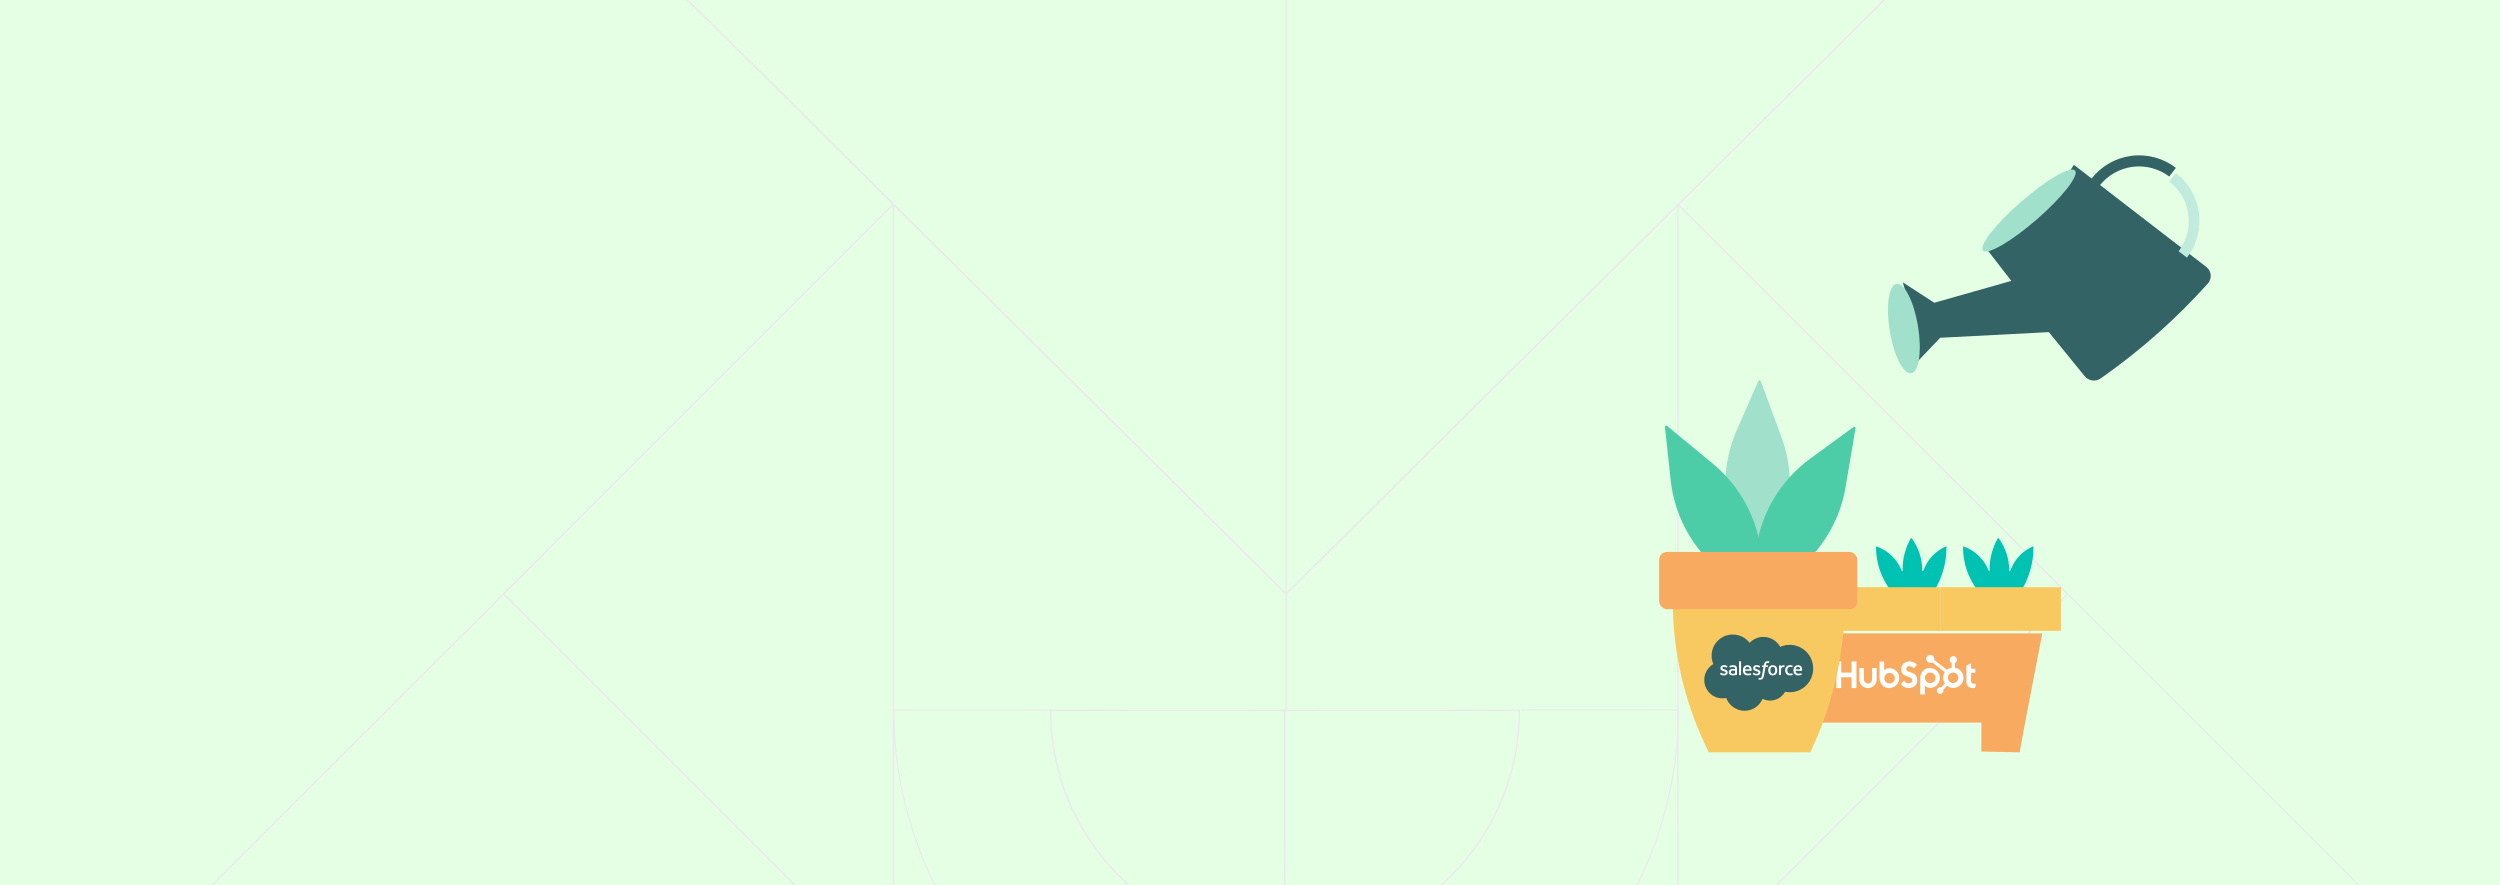 <svg width="1920" height="680" viewBox="0 0 1920 680" fill="none" xmlns="http://www.w3.org/2000/svg">
<g clip-path="url(#clip0_5160_53738)">
<rect width="1920" height="680" fill="white"/>
<g clip-path="url(#clip1_5160_53738)">
<g clip-path="url(#clip2_5160_53738)">
<rect width="1920" height="790" transform="translate(0 -55)" fill="#E5FFE4"/>
<path d="M1288.58 156.809L1288.58 755.461L1587.91 456.135L1288.58 156.809Z" stroke="#EAEAEA" stroke-width="1.177" stroke-linejoin="bevel"/>
<path d="M686.154 156.809L686.154 755.461L386.828 456.135L686.154 156.809Z" stroke="#EAEAEA" stroke-width="1.177" stroke-linejoin="bevel"/>
<path d="M467.727 -60L1507.55 -60L987.637 456.135L467.727 -60Z" stroke="#EAEAEA" stroke-width="1.331" stroke-linejoin="bevel"/>
<path d="M1496.77 364.989L1872.5 740.725" stroke="#EAEAEA" stroke-miterlimit="10"/>
<path d="M987.641 -53.528L987.641 546.202" stroke="#EAEAEA" stroke-miterlimit="10"/>
<path d="M988.809 843.5C1065.06 843.407 1143.49 815.295 1201.69 757.041C1259.9 698.788 1289.02 621.42 1289.05 545.163L1168.16 545.162" stroke="#EAEAEA" stroke-width="0.901" stroke-miterlimit="10"/>
<path d="M1114.23 672.761C1079.11 707.91 1032.61 725.49 986.562 725.51L986.485 545.592L1166.87 545.516C1166.89 591.563 1149.34 637.619 1114.23 672.761Z" stroke="#EAEAEA" stroke-width="1.088" stroke-miterlimit="10"/>
<path d="M986.597 725.797L986.597 843.648C910.346 843.555 831.919 815.443 773.715 757.189C715.511 698.936 686.39 621.568 686.356 545.311L807.243 545.31" stroke="#EAEAEA" stroke-width="0.901" stroke-miterlimit="10"/>
<path d="M859.464 672.762C894.583 707.911 940.617 725.491 986.664 725.51L986.741 545.593L806.823 545.516C806.804 591.564 824.351 637.619 859.464 672.762Z" stroke="#EAEAEA" stroke-width="1.088" stroke-miterlimit="10"/>
<path d="M59.998 782.427L417.031 425.932" stroke="#EAEAEA" stroke-miterlimit="10"/>
</g>
</g>
<path d="M1694.44 205.006L1592.73 126.577C1577.71 150.783 1556.8 170.791 1531.96 184.734L1524.12 189.131L1544.7 215.727L1485.51 232.518L1461.37 216.816C1467.1 235.891 1470.18 255.663 1470.52 275.577L1470.59 279.823L1490.06 259.405L1573.51 255.076L1601.01 288.872C1604.05 292.612 1609.47 293.354 1613.41 290.569L1615.52 289.072C1644.79 268.365 1671.66 244.449 1695.61 217.77C1699.01 213.986 1698.47 208.112 1694.44 205.006Z" fill="#336365"/>
<g filter="url(#filter0_i_5160_53738)">
<path fill-rule="evenodd" clip-rule="evenodd" d="M1673.22 188.974C1679.27 180.92 1681.95 170.859 1680.66 160.916C1679.36 150.84 1674.11 141.703 1666.04 135.485L1671.1 128.906C1680.84 136.395 1687.2 147.447 1688.79 159.629C1690.39 171.811 1687.07 184.126 1679.58 193.865L1673.22 188.974Z" fill="#C0EBDD"/>
</g>
<path fill-rule="evenodd" clip-rule="evenodd" d="M1612.63 142.383C1618.86 134.529 1627.9 129.411 1637.84 128.122C1647.82 126.828 1657.91 129.497 1665.98 135.547L1671.09 128.905C1661.35 121.416 1649.04 118.101 1636.86 119.692C1624.67 121.282 1613.62 127.647 1606.13 137.386L1612.63 142.383Z" fill="#336365"/>
<g filter="url(#filter1_i_5160_53738)">
<ellipse cx="1462.17" cy="248.339" rx="10.992" ry="34.793" transform="rotate(-9.324 1462.17 248.339)" fill="#A1E0CB"/>
</g>
<g filter="url(#filter2_i_5160_53738)">
<ellipse cx="1558.28" cy="157.698" rx="9.06" ry="46.824" transform="rotate(49.013 1558.28 157.698)" fill="#A1E0CB"/>
</g>
<g filter="url(#filter3_i_5160_53738)">
<path d="M1568.47 482.463L1555.28 550.954L1551.08 573.784L1521.69 573.183V550.954H1384.36L1329.18 482.463H1568.47Z" fill="#F8AA60"/>
</g>
<g filter="url(#filter4_i_5160_53738)">
<path d="M1454.93 452.869H1483.1C1483.34 452.869 1483.56 452.746 1483.69 452.544L1485.1 450.314C1491.5 440.179 1494.9 428.434 1494.9 416.443V415.972C1494.9 415.76 1494.69 415.616 1494.49 415.698C1487.41 418.687 1481.7 424.215 1478.48 431.199L1477 434.413C1476.83 434.787 1476.27 434.664 1476.27 434.252V433.941C1476.27 425.108 1473.44 416.506 1468.21 409.39C1468.04 409.159 1467.68 409.181 1467.54 409.43C1463.43 416.537 1461.23 424.665 1461.23 432.874V434.362C1461.23 434.724 1460.74 434.825 1460.59 434.491L1460.15 433.436C1456.63 425.1 1449.74 418.645 1441.2 415.667C1441 415.598 1440.79 415.746 1440.79 415.958V416.265C1440.79 428.286 1444.75 439.971 1452.05 449.517L1454.43 452.619C1454.55 452.776 1454.73 452.869 1454.93 452.869Z" fill="#00C2B2"/>
</g>
<g filter="url(#filter5_i_5160_53738)">
<path d="M1521.73 452.869H1549.89C1550.13 452.869 1550.35 452.746 1550.48 452.544L1551.89 450.314C1558.3 440.179 1561.7 428.434 1561.7 416.443V415.972C1561.7 415.76 1561.49 415.616 1561.29 415.698C1554.21 418.687 1548.49 424.215 1545.28 431.199L1543.79 434.413C1543.62 434.787 1543.06 434.664 1543.06 434.252V433.941C1543.06 425.108 1540.24 416.506 1535 409.39C1534.83 409.159 1534.48 409.181 1534.34 409.43C1530.23 416.537 1528.03 424.665 1528.03 432.874V434.362C1528.03 434.724 1527.53 434.825 1527.39 434.491L1526.95 433.436C1523.42 425.1 1516.54 418.645 1507.99 415.667C1507.79 415.598 1507.59 415.746 1507.59 415.958V416.265C1507.59 428.286 1511.54 439.971 1518.85 449.517L1521.22 452.619C1521.34 452.776 1521.53 452.869 1521.73 452.869Z" fill="#00C2B2"/>
</g>
<g filter="url(#filter6_i_5160_53738)">
<path d="M1582.76 449.467H1490.54V483.002H1582.76V449.467Z" fill="#F8C960"/>
</g>
<g filter="url(#filter7_i_5160_53738)">
<path d="M1490.55 449.467H1402.52V483.002H1490.55V449.467Z" fill="#F8C960"/>
</g>
<g filter="url(#filter8_i_5160_53738)">
<path d="M1402.5 449.467H1310.28V483.003H1402.5V449.467Z" fill="#F8C960"/>
</g>
<g filter="url(#filter9_i_5160_53738)">
<path d="M1421.98 506.952V515.538H1414.09V506.952H1410.35V527.448H1414.09V519.14H1421.98V527.448H1425.73V506.952H1421.98ZM1437.71 520.823C1437.71 521.645 1437.38 522.433 1436.8 523.013C1436.22 523.594 1435.43 523.921 1434.61 523.921C1433.79 523.921 1433 523.594 1432.42 523.013C1431.84 522.433 1431.51 521.645 1431.51 520.823V512.044H1427.96V520.823C1427.96 522.585 1428.66 524.274 1429.91 525.52C1431.15 526.765 1432.84 527.465 1434.6 527.465C1436.36 527.465 1438.05 526.765 1439.3 525.52C1440.54 524.274 1441.24 522.585 1441.24 520.823V512.044H1437.71V520.823ZM1464.02 512.949C1464.02 511.148 1465.21 510.578 1466.51 510.578C1467.56 510.578 1468.95 511.378 1469.86 512.349L1472.18 509.607C1471.02 508.037 1468.67 506.952 1466.74 506.952C1462.89 506.952 1460.1 509.208 1460.1 512.949C1460.1 519.888 1468.58 517.686 1468.58 521.57C1468.58 522.767 1467.42 523.825 1466.09 523.825C1463.99 523.825 1463.31 522.799 1462.34 521.713L1459.76 524.396C1461.41 526.423 1463.45 527.452 1465.89 527.452C1469.55 527.452 1472.49 525.168 1472.49 521.598C1472.49 513.895 1464.01 516.289 1464.01 512.949M1516.49 524.173C1514.39 524.173 1513.79 523.266 1513.79 521.876V515.721H1517.06V512.603H1513.79V508.489L1510.19 510.105V522.641C1510.19 525.847 1512.41 527.463 1515.44 527.463C1515.92 527.471 1516.39 527.433 1516.86 527.349L1517.74 524.116C1517.34 524.143 1516.89 524.17 1516.49 524.17M1451.22 512.146C1449.46 512.146 1448.24 512.657 1447.05 513.821V507.075H1443.49V519.579C1443.49 524.26 1446.88 527.467 1450.68 527.467C1454.9 527.467 1458.61 524.203 1458.61 519.808C1458.61 515.468 1455.19 512.149 1451.22 512.149M1451.2 523.888C1450.67 523.888 1450.15 523.783 1449.66 523.581C1449.17 523.378 1448.72 523.081 1448.35 522.706C1447.97 522.331 1447.68 521.886 1447.47 521.397C1447.27 520.907 1447.17 520.382 1447.17 519.852C1447.17 519.322 1447.27 518.797 1447.47 518.308C1447.68 517.818 1447.97 517.373 1448.35 516.999C1448.72 516.624 1449.17 516.327 1449.66 516.124C1450.15 515.921 1450.67 515.817 1451.2 515.817C1452.27 515.817 1453.3 516.242 1454.05 516.999C1454.81 517.755 1455.24 518.782 1455.24 519.852C1455.24 520.922 1454.81 521.949 1454.05 522.706C1453.3 523.463 1452.27 523.888 1451.2 523.888ZM1489.84 519.622C1489.84 515.219 1486.14 511.963 1481.91 511.963C1478.11 511.963 1474.73 515.169 1474.73 519.851V532.362H1478.28V525.607C1479.47 526.769 1480.7 527.282 1482.45 527.282C1486.42 527.282 1489.84 523.963 1489.84 519.622M1486.47 519.577C1486.47 520.647 1486.05 521.674 1485.29 522.431C1484.54 523.188 1483.51 523.613 1482.44 523.613C1481.37 523.613 1480.34 523.188 1479.59 522.431C1478.83 521.674 1478.4 520.647 1478.4 519.577C1478.4 518.507 1478.83 517.48 1479.59 516.724C1480.34 515.967 1481.37 515.542 1482.44 515.542C1483.51 515.542 1484.54 515.967 1485.29 516.724C1486.05 517.48 1486.47 518.507 1486.47 519.577Z" fill="white"/>
<path d="M1501.33 511.79V508.217C1501.81 507.996 1502.21 507.646 1502.49 507.207C1502.77 506.768 1502.92 506.258 1502.92 505.737V505.655C1502.92 504.135 1501.69 502.903 1500.17 502.903H1500.09C1499.36 502.903 1498.66 503.193 1498.14 503.709C1497.63 504.225 1497.34 504.925 1497.34 505.655V505.737C1497.34 506.258 1497.49 506.768 1497.77 507.207C1498.05 507.646 1498.45 507.996 1498.92 508.217V511.79C1497.57 511.998 1496.29 512.561 1495.22 513.421L1485.42 505.789C1485.49 505.536 1485.52 505.277 1485.53 505.017C1485.53 504.404 1485.35 503.804 1485.01 503.293C1484.67 502.783 1484.19 502.384 1483.62 502.149C1483.05 501.913 1482.43 501.851 1481.83 501.969C1481.23 502.088 1480.67 502.382 1480.24 502.815C1479.81 503.248 1479.51 503.8 1479.39 504.401C1479.27 505.002 1479.33 505.626 1479.56 506.193C1479.8 506.76 1480.19 507.244 1480.7 507.586C1481.21 507.927 1481.81 508.11 1482.42 508.111C1482.96 508.108 1483.49 507.965 1483.95 507.695L1493.6 515.204C1492.73 516.514 1492.28 518.054 1492.3 519.625C1492.32 521.195 1492.82 522.722 1493.72 524.008L1490.79 526.944C1490.55 526.868 1490.3 526.828 1490.05 526.824C1489.55 526.825 1489.06 526.974 1488.64 527.254C1488.22 527.534 1487.89 527.932 1487.7 528.397C1487.51 528.862 1487.46 529.374 1487.56 529.867C1487.66 530.361 1487.9 530.814 1488.25 531.17C1488.61 531.526 1489.06 531.769 1489.56 531.867C1490.05 531.965 1490.56 531.915 1491.03 531.723C1491.49 531.53 1491.89 531.204 1492.17 530.786C1492.45 530.367 1492.6 529.876 1492.6 529.372C1492.6 529.123 1492.56 528.876 1492.48 528.639L1495.38 525.734C1496.33 526.463 1497.43 526.966 1498.6 527.203C1499.77 527.441 1500.98 527.407 1502.14 527.105C1503.3 526.803 1504.37 526.24 1505.27 525.46C1506.18 524.68 1506.89 523.703 1507.36 522.604C1507.83 521.505 1508.04 520.313 1507.98 519.12C1507.91 517.926 1507.58 516.763 1507 515.72C1506.42 514.676 1505.6 513.779 1504.62 513.098C1503.64 512.417 1502.52 511.969 1501.33 511.79ZM1500.13 523.542C1499.59 523.557 1499.06 523.464 1498.56 523.269C1498.06 523.073 1497.6 522.78 1497.22 522.406C1496.83 522.031 1496.53 521.584 1496.32 521.089C1496.11 520.595 1496 520.063 1496 519.527C1496 518.99 1496.11 518.458 1496.32 517.964C1496.53 517.469 1496.83 517.022 1497.22 516.647C1497.6 516.273 1498.06 515.98 1498.56 515.785C1499.06 515.589 1499.59 515.496 1500.13 515.511C1501.17 515.548 1502.16 515.986 1502.88 516.735C1503.6 517.483 1504.01 518.483 1504.01 519.524C1504.01 520.564 1503.6 521.564 1502.88 522.314C1502.16 523.063 1501.17 523.502 1500.13 523.54" fill="white"/>
</g>
<g filter="url(#filter10_i_5160_53738)">
<path d="M1368.21 336.901L1352.26 293.69C1351.95 292.846 1350.77 292.811 1350.4 293.634L1333.8 331.445C1322.72 356.695 1322.12 385.313 1332.13 411.007L1350.39 457.878C1350.73 458.753 1351.98 458.718 1352.27 457.826L1369.48 405.298C1376.78 383.008 1376.33 358.905 1368.21 336.901Z" fill="#A1E0CB"/>
</g>
<g filter="url(#filter11_i_5160_53738)">
<path d="M1417.4 375.08L1425.02 329.959C1425.17 329.075 1424.17 328.456 1423.45 328.985L1390.36 353.141C1367.93 369.518 1352.98 394.188 1348.84 421.654L1341.41 471.051C1341.27 471.977 1342.36 472.57 1343.06 471.947L1384.08 435.369C1401.71 419.642 1413.46 398.378 1417.4 375.08Z" fill="#4DCCA8"/>
</g>
<g filter="url(#filter12_i_5160_53738)">
<path d="M1315.58 357.23L1280.32 328.067C1279.63 327.495 1278.59 328.052 1278.69 328.944L1283.07 369.677C1286.03 397.293 1299.92 422.574 1321.64 439.888L1360.7 471.028C1361.43 471.612 1362.49 470.96 1362.3 470.043L1351.13 416.235C1346.33 393.099 1333.79 372.288 1315.58 357.23Z" fill="#4DCCA8"/>
</g>
<g filter="url(#filter13_i_5160_53738)">
<path d="M1284.71 452.023H1416.75C1417.54 492.103 1409.36 531.852 1392.8 568.36L1390.34 573.784H1312.32L1309.55 567.944C1292.42 531.744 1283.92 492.065 1284.71 452.023Z" fill="#F8C960"/>
</g>
<g filter="url(#filter14_i_5160_53738)">
<path fill-rule="evenodd" clip-rule="evenodd" d="M1343.69 489.687C1346.39 486.877 1350.15 485.137 1354.3 485.137C1359.83 485.137 1364.63 488.212 1367.21 492.793C1369.5 491.769 1371.98 491.24 1374.5 491.24C1384.46 491.24 1392.54 499.387 1392.54 509.441C1392.54 519.494 1384.46 527.641 1374.5 527.641C1373.28 527.641 1372.09 527.518 1370.93 527.287C1368.67 531.315 1364.35 534.051 1359.43 534.051C1357.43 534.054 1355.45 533.602 1353.65 532.723C1351.36 538.103 1346.03 541.885 1339.82 541.885C1333.61 541.885 1327.83 537.796 1325.7 532.047C1324.76 532.246 1323.8 532.345 1322.83 532.345C1315.12 532.345 1308.88 526.012 1308.88 518.233C1308.88 513.007 1311.69 508.457 1315.85 505.997C1314.97 503.959 1314.51 501.761 1314.52 499.541C1314.52 490.564 1321.8 483.308 1330.78 483.308C1336.04 483.308 1340.74 485.814 1343.69 489.703" fill="#336365"/>
<path fill-rule="evenodd" clip-rule="evenodd" d="M1321.07 513.669C1321.01 513.807 1321.08 513.835 1321.1 513.859C1321.26 513.973 1321.42 514.056 1321.58 514.148C1322.43 514.6 1323.24 514.732 1324.08 514.732C1325.8 514.732 1326.86 513.819 1326.86 512.35V512.322C1326.86 510.963 1325.66 510.468 1324.53 510.115L1324.39 510.068C1323.53 509.792 1322.8 509.552 1322.8 508.992V508.965C1322.8 508.485 1323.23 508.132 1323.89 508.132C1324.63 508.132 1325.51 508.378 1326.07 508.688C1326.07 508.688 1326.24 508.796 1326.3 508.636C1326.34 508.55 1326.62 507.781 1326.65 507.695C1326.69 507.606 1326.63 507.538 1326.57 507.501C1325.92 507.108 1325.03 506.84 1324.11 506.84H1323.94C1322.37 506.84 1321.27 507.79 1321.27 509.149V509.18C1321.27 510.613 1322.48 511.08 1323.61 511.403L1323.79 511.458C1324.62 511.71 1325.33 511.932 1325.33 512.51V512.537C1325.33 513.069 1324.87 513.466 1324.12 513.466C1323.83 513.466 1322.91 513.46 1321.91 512.829C1321.79 512.759 1321.72 512.709 1321.63 512.651C1321.58 512.62 1321.46 512.568 1321.4 512.728L1321.07 513.669ZM1346.18 513.669C1346.13 513.807 1346.2 513.835 1346.22 513.859C1346.38 513.973 1346.54 514.056 1346.7 514.148C1347.55 514.6 1348.36 514.732 1349.2 514.732C1350.92 514.732 1351.98 513.819 1351.98 512.35V512.322C1351.98 510.963 1350.78 510.468 1349.65 510.115L1349.5 510.068C1348.65 509.792 1347.92 509.552 1347.92 508.992V508.965C1347.92 508.485 1348.35 508.132 1349.01 508.132C1349.75 508.132 1350.63 508.378 1351.19 508.688C1351.19 508.688 1351.36 508.796 1351.42 508.636C1351.45 508.55 1351.74 507.781 1351.77 507.695C1351.8 507.606 1351.74 507.538 1351.68 507.501C1351.04 507.108 1350.15 506.84 1349.22 506.84H1349.05C1347.48 506.84 1346.38 507.79 1346.38 509.149V509.18C1346.38 510.613 1347.59 511.08 1348.73 511.403L1348.91 511.458C1349.73 511.71 1350.44 511.932 1350.44 512.51V512.537C1350.44 513.069 1349.98 513.466 1349.24 513.466C1348.95 513.466 1348.02 513.46 1347.03 512.829C1346.91 512.759 1346.84 512.709 1346.74 512.651C1346.71 512.633 1346.57 512.574 1346.52 512.728L1346.18 513.669H1346.18ZM1363.34 510.791C1363.34 511.621 1363.18 512.276 1362.88 512.74C1362.58 513.198 1362.12 513.423 1361.48 513.423C1360.85 513.423 1360.39 513.201 1360.09 512.743C1359.79 512.282 1359.64 511.624 1359.64 510.794C1359.64 509.964 1359.79 509.312 1360.09 508.854C1360.39 508.399 1360.84 508.181 1361.48 508.181C1362.12 508.181 1362.58 508.402 1362.88 508.854C1363.18 509.312 1363.34 509.964 1363.34 510.794V510.791ZM1364.77 509.254C1364.63 508.777 1364.41 508.359 1364.12 508.009C1363.82 507.658 1363.46 507.375 1363.02 507.172C1362.58 506.966 1362.06 506.865 1361.48 506.865C1360.89 506.865 1360.38 506.969 1359.94 507.172C1359.51 507.375 1359.13 507.658 1358.84 508.009C1358.55 508.359 1358.33 508.777 1358.19 509.254C1358.05 509.727 1357.98 510.244 1357.98 510.794C1357.98 511.344 1358.05 511.861 1358.19 512.334C1358.33 512.811 1358.55 513.229 1358.84 513.579C1359.13 513.93 1359.51 514.21 1359.94 514.41C1360.38 514.609 1360.9 514.711 1361.48 514.711C1362.06 514.711 1362.58 514.609 1363.01 514.41C1363.45 514.21 1363.82 513.93 1364.11 513.579C1364.41 513.229 1364.62 512.811 1364.77 512.334C1364.9 511.861 1364.97 511.344 1364.97 510.794C1364.97 510.244 1364.9 509.727 1364.77 509.254H1364.77ZM1376.54 513.189C1376.49 513.051 1376.36 513.103 1376.36 513.103C1376.15 513.183 1375.93 513.257 1375.69 513.294C1375.45 513.33 1375.18 513.349 1374.9 513.349C1374.21 513.349 1373.66 513.143 1373.27 512.734C1372.87 512.325 1372.65 511.667 1372.65 510.776C1372.65 509.964 1372.85 509.355 1373.2 508.888C1373.55 508.427 1374.08 508.187 1374.79 508.187C1375.38 508.187 1375.83 508.255 1376.31 508.405C1376.31 508.405 1376.42 508.454 1376.47 508.307C1376.6 507.959 1376.69 507.71 1376.83 507.329C1376.86 507.218 1376.77 507.175 1376.74 507.16C1376.55 507.086 1376.11 506.969 1375.78 506.917C1375.47 506.871 1375.11 506.846 1374.7 506.846C1374.1 506.846 1373.57 506.948 1373.11 507.154C1372.65 507.357 1372.26 507.64 1371.96 507.99C1371.65 508.341 1371.42 508.759 1371.26 509.235C1371.1 509.709 1371.02 510.228 1371.02 510.779C1371.02 511.965 1371.34 512.928 1371.98 513.632C1372.61 514.339 1373.56 514.695 1374.81 514.695C1375.54 514.695 1376.29 514.548 1376.84 514.333C1376.84 514.333 1376.94 514.283 1376.89 514.164L1376.54 513.192V513.189ZM1379.05 509.995C1379.11 509.534 1379.24 509.149 1379.44 508.851C1379.74 508.396 1380.19 508.147 1380.83 508.147C1381.46 508.147 1381.88 508.396 1382.18 508.851C1382.38 509.149 1382.47 509.549 1382.5 509.995H1379.05ZM1383.87 508.98C1383.75 508.522 1383.45 508.058 1383.25 507.846C1382.94 507.511 1382.63 507.274 1382.33 507.145C1381.89 506.957 1381.42 506.862 1380.94 506.862C1380.33 506.862 1379.78 506.963 1379.34 507.172C1378.89 507.381 1378.52 507.667 1378.22 508.024C1377.93 508.381 1377.71 508.802 1377.56 509.284C1377.42 509.761 1377.35 510.284 1377.35 510.831C1377.35 511.378 1377.43 511.91 1377.57 512.38C1377.72 512.854 1377.95 513.269 1378.27 513.613C1378.59 513.961 1379 514.231 1379.49 514.422C1379.98 514.609 1380.58 514.708 1381.26 514.708C1382.66 514.705 1383.4 514.391 1383.7 514.222C1383.75 514.191 1383.8 514.139 1383.74 513.991L1383.42 513.103C1383.37 512.971 1383.24 513.017 1383.24 513.017C1382.89 513.146 1382.4 513.38 1381.25 513.377C1380.49 513.377 1379.94 513.152 1379.59 512.805C1379.23 512.448 1379.05 511.928 1379.02 511.191H1383.88C1383.88 511.191 1384.01 511.191 1384.02 511.068C1384.03 511.015 1384.19 510.072 1383.88 508.98H1383.87ZM1340.22 509.995C1340.28 509.534 1340.41 509.149 1340.61 508.851C1340.91 508.396 1341.36 508.147 1342 508.147C1342.63 508.147 1343.05 508.396 1343.36 508.851C1343.56 509.149 1343.64 509.549 1343.67 509.995H1340.22ZM1345.04 508.98C1344.92 508.522 1344.62 508.058 1344.42 507.846C1344.11 507.511 1343.8 507.274 1343.5 507.145C1343.06 506.957 1342.59 506.862 1342.11 506.862C1341.5 506.862 1340.95 506.963 1340.51 507.172C1340.06 507.381 1339.69 507.667 1339.39 508.024C1339.1 508.381 1338.88 508.802 1338.73 509.284C1338.59 509.761 1338.52 510.284 1338.52 510.831C1338.52 511.378 1338.6 511.91 1338.74 512.38C1338.89 512.854 1339.13 513.269 1339.44 513.613C1339.76 513.961 1340.17 514.231 1340.67 514.422C1341.15 514.609 1341.74 514.708 1342.43 514.708C1343.83 514.705 1344.57 514.391 1344.87 514.222C1344.92 514.191 1344.97 514.139 1344.91 513.991L1344.59 513.103C1344.54 512.971 1344.41 513.017 1344.41 513.017C1344.06 513.146 1343.57 513.38 1342.41 513.377C1341.66 513.377 1341.1 513.152 1340.75 512.805C1340.4 512.448 1340.22 511.928 1340.19 511.191H1345.05C1345.05 511.191 1345.18 511.191 1345.19 511.068C1345.2 511.015 1345.36 510.072 1345.05 508.98H1345.04ZM1329.73 513.161C1329.54 513.011 1329.51 512.974 1329.45 512.872C1329.36 512.725 1329.31 512.513 1329.31 512.242C1329.31 511.818 1329.45 511.51 1329.74 511.304C1329.74 511.304 1330.16 510.942 1331.15 510.954C1331.59 510.963 1332.03 511 1332.47 511.065V513.269C1332.47 513.269 1331.85 513.401 1331.16 513.444C1330.17 513.503 1329.73 513.161 1329.74 513.161H1329.73ZM1331.66 509.749C1331.47 509.733 1331.21 509.727 1330.91 509.727C1330.49 509.727 1330.09 509.779 1329.71 509.881C1329.34 509.982 1328.99 510.142 1328.7 510.351C1328.41 510.56 1328.17 510.834 1328 511.151C1327.83 511.47 1327.74 511.845 1327.74 512.27C1327.74 512.694 1327.81 513.072 1327.96 513.377C1328.11 513.678 1328.32 513.939 1328.59 514.136C1328.87 514.333 1329.2 514.477 1329.58 514.563C1329.96 514.649 1330.39 514.695 1330.87 514.695C1331.37 514.695 1331.86 514.652 1332.34 514.572C1332.75 514.502 1333.15 514.422 1333.56 514.336C1333.72 514.299 1333.9 514.25 1333.9 514.25C1334.02 514.219 1334.01 514.09 1334.01 514.09V509.663C1334.01 508.691 1333.75 507.969 1333.24 507.523C1332.73 507.077 1331.98 506.853 1331.01 506.853C1330.65 506.853 1330.06 506.902 1329.71 506.973C1329.71 506.973 1328.65 507.179 1328.22 507.52C1328.22 507.52 1328.12 507.578 1328.17 507.713L1328.52 508.636C1328.56 508.756 1328.68 508.716 1328.68 508.716C1328.68 508.716 1328.71 508.7 1328.76 508.676C1329.69 508.168 1330.87 508.184 1330.87 508.184C1331.39 508.184 1331.8 508.291 1332.07 508.497C1332.33 508.7 1332.47 509.008 1332.47 509.653V509.859C1332.05 509.798 1331.67 509.764 1331.67 509.764L1331.66 509.752V509.749ZM1370.71 507.249C1370.74 507.182 1370.71 507.105 1370.64 507.077H1370.64C1370.55 507.043 1370.14 506.957 1369.83 506.939C1369.22 506.902 1368.88 507.003 1368.57 507.139C1368.27 507.274 1367.94 507.492 1367.76 507.744V507.154C1367.76 507.074 1367.7 507.006 1367.62 507.006H1366.37C1366.29 507.006 1366.23 507.071 1366.23 507.154V514.379C1366.23 514.459 1366.3 514.526 1366.38 514.526H1367.66C1367.74 514.526 1367.8 514.462 1367.8 514.379V510.751C1367.8 510.265 1367.86 509.783 1367.96 509.478C1368.07 509.177 1368.21 508.937 1368.39 508.765C1368.56 508.599 1368.76 508.476 1368.99 508.405C1369.2 508.344 1369.42 508.313 1369.64 508.313C1369.89 508.313 1370.17 508.378 1370.17 508.378C1370.26 508.387 1370.31 508.331 1370.35 508.245C1370.43 508.024 1370.67 507.36 1370.71 507.228" fill="white"/>
<path fill-rule="evenodd" clip-rule="evenodd" d="M1358.81 503.907C1358.65 503.861 1358.49 503.821 1358.33 503.793C1358.11 503.757 1357.89 503.741 1357.67 503.741C1356.8 503.741 1356.1 503.99 1355.62 504.479C1355.14 504.965 1354.81 505.706 1354.64 506.677L1354.59 507.006H1353.49C1353.49 507.006 1353.35 507 1353.32 507.148L1353.14 508.156C1353.13 508.251 1353.17 508.313 1353.3 508.313H1354.37L1353.28 514.382C1353.2 514.871 1353.1 515.273 1352.99 515.578C1352.88 515.879 1352.78 516.103 1352.65 516.266C1352.53 516.423 1352.41 516.54 1352.21 516.608C1352.04 516.663 1351.85 516.691 1351.64 516.691C1351.52 516.691 1351.36 516.672 1351.25 516.648C1351.13 516.626 1351.07 516.598 1350.99 516.561C1350.99 516.561 1350.86 516.512 1350.81 516.638C1350.77 516.74 1350.49 517.527 1350.45 517.625C1350.42 517.721 1350.47 517.797 1350.53 517.819C1350.67 517.871 1350.78 517.902 1350.97 517.948C1351.24 518.013 1351.47 518.016 1351.68 518.016C1352.13 518.016 1352.53 517.954 1352.87 517.831C1353.21 517.708 1353.51 517.496 1353.76 517.204C1354.05 516.894 1354.23 516.565 1354.4 516.119C1354.56 515.676 1354.71 515.129 1354.82 514.489L1355.91 508.307H1357.51C1357.51 508.307 1357.65 508.313 1357.68 508.165L1357.86 507.157C1357.87 507.062 1357.83 507 1357.7 507H1356.15C1356.16 506.966 1356.23 506.419 1356.41 505.906C1356.48 505.687 1356.62 505.509 1356.75 505.389C1356.86 505.272 1357 505.186 1357.15 505.137C1357.32 505.085 1357.5 505.06 1357.67 505.063C1357.82 505.063 1357.96 505.082 1358.07 505.103C1358.22 505.134 1358.28 505.152 1358.32 505.165C1358.48 505.214 1358.5 505.165 1358.53 505.091L1358.9 504.073C1358.94 503.963 1358.85 503.916 1358.81 503.904L1358.81 503.907ZM1337.15 514.394C1337.15 514.474 1337.09 514.542 1337.01 514.542H1335.72C1335.64 514.542 1335.59 514.477 1335.59 514.394V504.043C1335.59 503.963 1335.64 503.895 1335.72 503.895H1337.01C1337.09 503.895 1337.15 503.959 1337.15 504.043V514.394Z" fill="white"/>
</g>
<g filter="url(#filter15_i_5160_53738)">
<rect x="1274.21" y="419.892" width="152.201" height="43.969" rx="6" fill="#F8AA60"/>
</g>
</g>
<defs>
<filter id="filter0_i_5160_53738" x="1666.04" y="128.906" width="23.148" height="68.959" filterUnits="userSpaceOnUse" color-interpolation-filters="sRGB">
<feFlood flood-opacity="0" result="BackgroundImageFix"/>
<feBlend mode="normal" in="SourceGraphic" in2="BackgroundImageFix" result="shape"/>
<feColorMatrix in="SourceAlpha" type="matrix" values="0 0 0 0 0 0 0 0 0 0 0 0 0 0 0 0 0 0 127 0" result="hardAlpha"/>
<feOffset dy="4"/>
<feGaussianBlur stdDeviation="2.5"/>
<feComposite in2="hardAlpha" operator="arithmetic" k2="-1" k3="1"/>
<feColorMatrix type="matrix" values="0 0 0 0 0 0 0 0 0 0 0 0 0 0 0 0 0 0 0.25 0"/>
<feBlend mode="normal" in2="shape" result="effect1_innerShadow_5160_53738"/>
</filter>
<filter id="filter1_i_5160_53738" x="1449.95" y="213.959" width="24.453" height="72.76" filterUnits="userSpaceOnUse" color-interpolation-filters="sRGB">
<feFlood flood-opacity="0" result="BackgroundImageFix"/>
<feBlend mode="normal" in="SourceGraphic" in2="BackgroundImageFix" result="shape"/>
<feColorMatrix in="SourceAlpha" type="matrix" values="0 0 0 0 0 0 0 0 0 0 0 0 0 0 0 0 0 0 127 0" result="hardAlpha"/>
<feOffset dy="4"/>
<feGaussianBlur stdDeviation="2.5"/>
<feComposite in2="hardAlpha" operator="arithmetic" k2="-1" k3="1"/>
<feColorMatrix type="matrix" values="0 0 0 0 0 0 0 0 0 0 0 0 0 0 0 0 0 0 0.25 0"/>
<feBlend mode="normal" in2="shape" result="effect1_innerShadow_5160_53738"/>
</filter>
<filter id="filter2_i_5160_53738" x="1522.44" y="126.228" width="71.695" height="66.941" filterUnits="userSpaceOnUse" color-interpolation-filters="sRGB">
<feFlood flood-opacity="0" result="BackgroundImageFix"/>
<feBlend mode="normal" in="SourceGraphic" in2="BackgroundImageFix" result="shape"/>
<feColorMatrix in="SourceAlpha" type="matrix" values="0 0 0 0 0 0 0 0 0 0 0 0 0 0 0 0 0 0 127 0" result="hardAlpha"/>
<feOffset dy="4"/>
<feGaussianBlur stdDeviation="4"/>
<feComposite in2="hardAlpha" operator="arithmetic" k2="-1" k3="1"/>
<feColorMatrix type="matrix" values="0 0 0 0 0 0 0 0 0 0 0 0 0 0 0 0 0 0 0.25 0"/>
<feBlend mode="normal" in2="shape" result="effect1_innerShadow_5160_53738"/>
</filter>
<filter id="filter3_i_5160_53738" x="1329.18" y="482.463" width="239.297" height="95.321" filterUnits="userSpaceOnUse" color-interpolation-filters="sRGB">
<feFlood flood-opacity="0" result="BackgroundImageFix"/>
<feBlend mode="normal" in="SourceGraphic" in2="BackgroundImageFix" result="shape"/>
<feColorMatrix in="SourceAlpha" type="matrix" values="0 0 0 0 0 0 0 0 0 0 0 0 0 0 0 0 0 0 127 0" result="hardAlpha"/>
<feOffset dy="4"/>
<feGaussianBlur stdDeviation="2"/>
<feComposite in2="hardAlpha" operator="arithmetic" k2="-1" k3="1"/>
<feColorMatrix type="matrix" values="0 0 0 0 0 0 0 0 0 0 0 0 0 0 0 0 0 0 0.25 0"/>
<feBlend mode="normal" in2="shape" result="effect1_innerShadow_5160_53738"/>
</filter>
<filter id="filter4_i_5160_53738" x="1440.79" y="409.229" width="54.117" height="47.639" filterUnits="userSpaceOnUse" color-interpolation-filters="sRGB">
<feFlood flood-opacity="0" result="BackgroundImageFix"/>
<feBlend mode="normal" in="SourceGraphic" in2="BackgroundImageFix" result="shape"/>
<feColorMatrix in="SourceAlpha" type="matrix" values="0 0 0 0 0 0 0 0 0 0 0 0 0 0 0 0 0 0 127 0" result="hardAlpha"/>
<feOffset dy="4"/>
<feGaussianBlur stdDeviation="4.5"/>
<feComposite in2="hardAlpha" operator="arithmetic" k2="-1" k3="1"/>
<feColorMatrix type="matrix" values="0 0 0 0 0 0 0 0 0 0 0 0 0 0 0 0 0 0 0.25 0"/>
<feBlend mode="normal" in2="shape" result="effect1_innerShadow_5160_53738"/>
</filter>
<filter id="filter5_i_5160_53738" x="1507.59" y="409.229" width="54.117" height="47.639" filterUnits="userSpaceOnUse" color-interpolation-filters="sRGB">
<feFlood flood-opacity="0" result="BackgroundImageFix"/>
<feBlend mode="normal" in="SourceGraphic" in2="BackgroundImageFix" result="shape"/>
<feColorMatrix in="SourceAlpha" type="matrix" values="0 0 0 0 0 0 0 0 0 0 0 0 0 0 0 0 0 0 127 0" result="hardAlpha"/>
<feOffset dy="4"/>
<feGaussianBlur stdDeviation="4.5"/>
<feComposite in2="hardAlpha" operator="arithmetic" k2="-1" k3="1"/>
<feColorMatrix type="matrix" values="0 0 0 0 0 0 0 0 0 0 0 0 0 0 0 0 0 0 0.25 0"/>
<feBlend mode="normal" in2="shape" result="effect1_innerShadow_5160_53738"/>
</filter>
<filter id="filter6_i_5160_53738" x="1490.54" y="449.467" width="92.227" height="35.064" filterUnits="userSpaceOnUse" color-interpolation-filters="sRGB">
<feFlood flood-opacity="0" result="BackgroundImageFix"/>
<feBlend mode="normal" in="SourceGraphic" in2="BackgroundImageFix" result="shape"/>
<feColorMatrix in="SourceAlpha" type="matrix" values="0 0 0 0 0 0 0 0 0 0 0 0 0 0 0 0 0 0 127 0" result="hardAlpha"/>
<feOffset dy="1.528"/>
<feGaussianBlur stdDeviation="1.528"/>
<feComposite in2="hardAlpha" operator="arithmetic" k2="-1" k3="1"/>
<feColorMatrix type="matrix" values="0 0 0 0 0 0 0 0 0 0 0 0 0 0 0 0 0 0 0.25 0"/>
<feBlend mode="normal" in2="shape" result="effect1_innerShadow_5160_53738"/>
</filter>
<filter id="filter7_i_5160_53738" x="1402.52" y="449.467" width="88.031" height="35.064" filterUnits="userSpaceOnUse" color-interpolation-filters="sRGB">
<feFlood flood-opacity="0" result="BackgroundImageFix"/>
<feBlend mode="normal" in="SourceGraphic" in2="BackgroundImageFix" result="shape"/>
<feColorMatrix in="SourceAlpha" type="matrix" values="0 0 0 0 0 0 0 0 0 0 0 0 0 0 0 0 0 0 127 0" result="hardAlpha"/>
<feOffset dy="1.528"/>
<feGaussianBlur stdDeviation="1.528"/>
<feComposite in2="hardAlpha" operator="arithmetic" k2="-1" k3="1"/>
<feColorMatrix type="matrix" values="0 0 0 0 0 0 0 0 0 0 0 0 0 0 0 0 0 0 0.25 0"/>
<feBlend mode="normal" in2="shape" result="effect1_innerShadow_5160_53738"/>
</filter>
<filter id="filter8_i_5160_53738" x="1310.28" y="449.467" width="92.227" height="35.064" filterUnits="userSpaceOnUse" color-interpolation-filters="sRGB">
<feFlood flood-opacity="0" result="BackgroundImageFix"/>
<feBlend mode="normal" in="SourceGraphic" in2="BackgroundImageFix" result="shape"/>
<feColorMatrix in="SourceAlpha" type="matrix" values="0 0 0 0 0 0 0 0 0 0 0 0 0 0 0 0 0 0 127 0" result="hardAlpha"/>
<feOffset dy="1.528"/>
<feGaussianBlur stdDeviation="1.528"/>
<feComposite in2="hardAlpha" operator="arithmetic" k2="-1" k3="1"/>
<feColorMatrix type="matrix" values="0 0 0 0 0 0 0 0 0 0 0 0 0 0 0 0 0 0 0.25 0"/>
<feBlend mode="normal" in2="shape" result="effect1_innerShadow_5160_53738"/>
</filter>
<filter id="filter9_i_5160_53738" x="1410.35" y="501.911" width="107.383" height="31.452" filterUnits="userSpaceOnUse" color-interpolation-filters="sRGB">
<feFlood flood-opacity="0" result="BackgroundImageFix"/>
<feBlend mode="normal" in="SourceGraphic" in2="BackgroundImageFix" result="shape"/>
<feColorMatrix in="SourceAlpha" type="matrix" values="0 0 0 0 0 0 0 0 0 0 0 0 0 0 0 0 0 0 127 0" result="hardAlpha"/>
<feOffset dy="1"/>
<feGaussianBlur stdDeviation="0.5"/>
<feComposite in2="hardAlpha" operator="arithmetic" k2="-1" k3="1"/>
<feColorMatrix type="matrix" values="0 0 0 0 0 0 0 0 0 0 0 0 0 0 0 0 0 0 0.1 0"/>
<feBlend mode="normal" in2="shape" result="effect1_innerShadow_5160_53738"/>
</filter>
<filter id="filter10_i_5160_53738" x="1325.03" y="292.037" width="49.617" height="166.479" filterUnits="userSpaceOnUse" color-interpolation-filters="sRGB">
<feFlood flood-opacity="0" result="BackgroundImageFix"/>
<feBlend mode="normal" in="SourceGraphic" in2="BackgroundImageFix" result="shape"/>
<feColorMatrix in="SourceAlpha" type="matrix" values="0 0 0 0 0 0 0 0 0 0 0 0 0 0 0 0 0 0 127 0" result="hardAlpha"/>
<feOffset dy="-1"/>
<feGaussianBlur stdDeviation="4.5"/>
<feComposite in2="hardAlpha" operator="arithmetic" k2="-1" k3="1"/>
<feColorMatrix type="matrix" values="0 0 0 0 0 0 0 0 0 0 0 0 0 0 0 0 0 0 0.25 0"/>
<feBlend mode="normal" in2="shape" result="effect1_innerShadow_5160_53738"/>
</filter>
<filter id="filter11_i_5160_53738" x="1341.39" y="327.79" width="83.648" height="144.414" filterUnits="userSpaceOnUse" color-interpolation-filters="sRGB">
<feFlood flood-opacity="0" result="BackgroundImageFix"/>
<feBlend mode="normal" in="SourceGraphic" in2="BackgroundImageFix" result="shape"/>
<feColorMatrix in="SourceAlpha" type="matrix" values="0 0 0 0 0 0 0 0 0 0 0 0 0 0 0 0 0 0 127 0" result="hardAlpha"/>
<feOffset dy="-1"/>
<feGaussianBlur stdDeviation="4.5"/>
<feComposite in2="hardAlpha" operator="arithmetic" k2="-1" k3="1"/>
<feColorMatrix type="matrix" values="0 0 0 0 0 0 0 0 0 0 0 0 0 0 0 0 0 0 0.25 0"/>
<feBlend mode="normal" in2="shape" result="effect1_innerShadow_5160_53738"/>
</filter>
<filter id="filter12_i_5160_53738" x="1278.68" y="326.834" width="83.648" height="144.416" filterUnits="userSpaceOnUse" color-interpolation-filters="sRGB">
<feFlood flood-opacity="0" result="BackgroundImageFix"/>
<feBlend mode="normal" in="SourceGraphic" in2="BackgroundImageFix" result="shape"/>
<feColorMatrix in="SourceAlpha" type="matrix" values="0 0 0 0 0 0 0 0 0 0 0 0 0 0 0 0 0 0 127 0" result="hardAlpha"/>
<feOffset dy="-1"/>
<feGaussianBlur stdDeviation="4.5"/>
<feComposite in2="hardAlpha" operator="arithmetic" k2="-1" k3="1"/>
<feColorMatrix type="matrix" values="0 0 0 0 0 0 0 0 0 0 0 0 0 0 0 0 0 0 0.25 0"/>
<feBlend mode="normal" in2="shape" result="effect1_innerShadow_5160_53738"/>
</filter>
<filter id="filter13_i_5160_53738" x="1284.66" y="452.023" width="132.148" height="125.761" filterUnits="userSpaceOnUse" color-interpolation-filters="sRGB">
<feFlood flood-opacity="0" result="BackgroundImageFix"/>
<feBlend mode="normal" in="SourceGraphic" in2="BackgroundImageFix" result="shape"/>
<feColorMatrix in="SourceAlpha" type="matrix" values="0 0 0 0 0 0 0 0 0 0 0 0 0 0 0 0 0 0 127 0" result="hardAlpha"/>
<feOffset dy="4"/>
<feGaussianBlur stdDeviation="5.5"/>
<feComposite in2="hardAlpha" operator="arithmetic" k2="-1" k3="1"/>
<feColorMatrix type="matrix" values="0 0 0 0 0 0 0 0 0 0 0 0 0 0 0 0 0 0 0.25 0"/>
<feBlend mode="normal" in2="shape" result="effect1_innerShadow_5160_53738"/>
</filter>
<filter id="filter14_i_5160_53738" x="1308.88" y="483.308" width="83.664" height="62.577" filterUnits="userSpaceOnUse" color-interpolation-filters="sRGB">
<feFlood flood-opacity="0" result="BackgroundImageFix"/>
<feBlend mode="normal" in="SourceGraphic" in2="BackgroundImageFix" result="shape"/>
<feColorMatrix in="SourceAlpha" type="matrix" values="0 0 0 0 0 0 0 0 0 0 0 0 0 0 0 0 0 0 127 0" result="hardAlpha"/>
<feOffset dy="4"/>
<feGaussianBlur stdDeviation="2.5"/>
<feComposite in2="hardAlpha" operator="arithmetic" k2="-1" k3="1"/>
<feColorMatrix type="matrix" values="0 0 0 0 0 0 0 0 0 0 0 0 0 0 0 0 0 0 0.1 0"/>
<feBlend mode="normal" in2="shape" result="effect1_innerShadow_5160_53738"/>
</filter>
<filter id="filter15_i_5160_53738" x="1274.21" y="419.892" width="152.203" height="47.969" filterUnits="userSpaceOnUse" color-interpolation-filters="sRGB">
<feFlood flood-opacity="0" result="BackgroundImageFix"/>
<feBlend mode="normal" in="SourceGraphic" in2="BackgroundImageFix" result="shape"/>
<feColorMatrix in="SourceAlpha" type="matrix" values="0 0 0 0 0 0 0 0 0 0 0 0 0 0 0 0 0 0 127 0" result="hardAlpha"/>
<feOffset dy="4"/>
<feGaussianBlur stdDeviation="4"/>
<feComposite in2="hardAlpha" operator="arithmetic" k2="-1" k3="1"/>
<feColorMatrix type="matrix" values="0 0 0 0 0 0 0 0 0 0 0 0 0 0 0 0 0 0 0.25 0"/>
<feBlend mode="normal" in2="shape" result="effect1_innerShadow_5160_53738"/>
</filter>
<clipPath id="clip0_5160_53738">
<rect width="1920" height="680" fill="white"/>
</clipPath>
<clipPath id="clip1_5160_53738">
<rect width="1920" height="790" fill="white" transform="translate(0 -55)"/>
</clipPath>
<clipPath id="clip2_5160_53738">
<rect width="1920" height="790" fill="white" transform="translate(0 -55)"/>
</clipPath>
</defs>
</svg>
